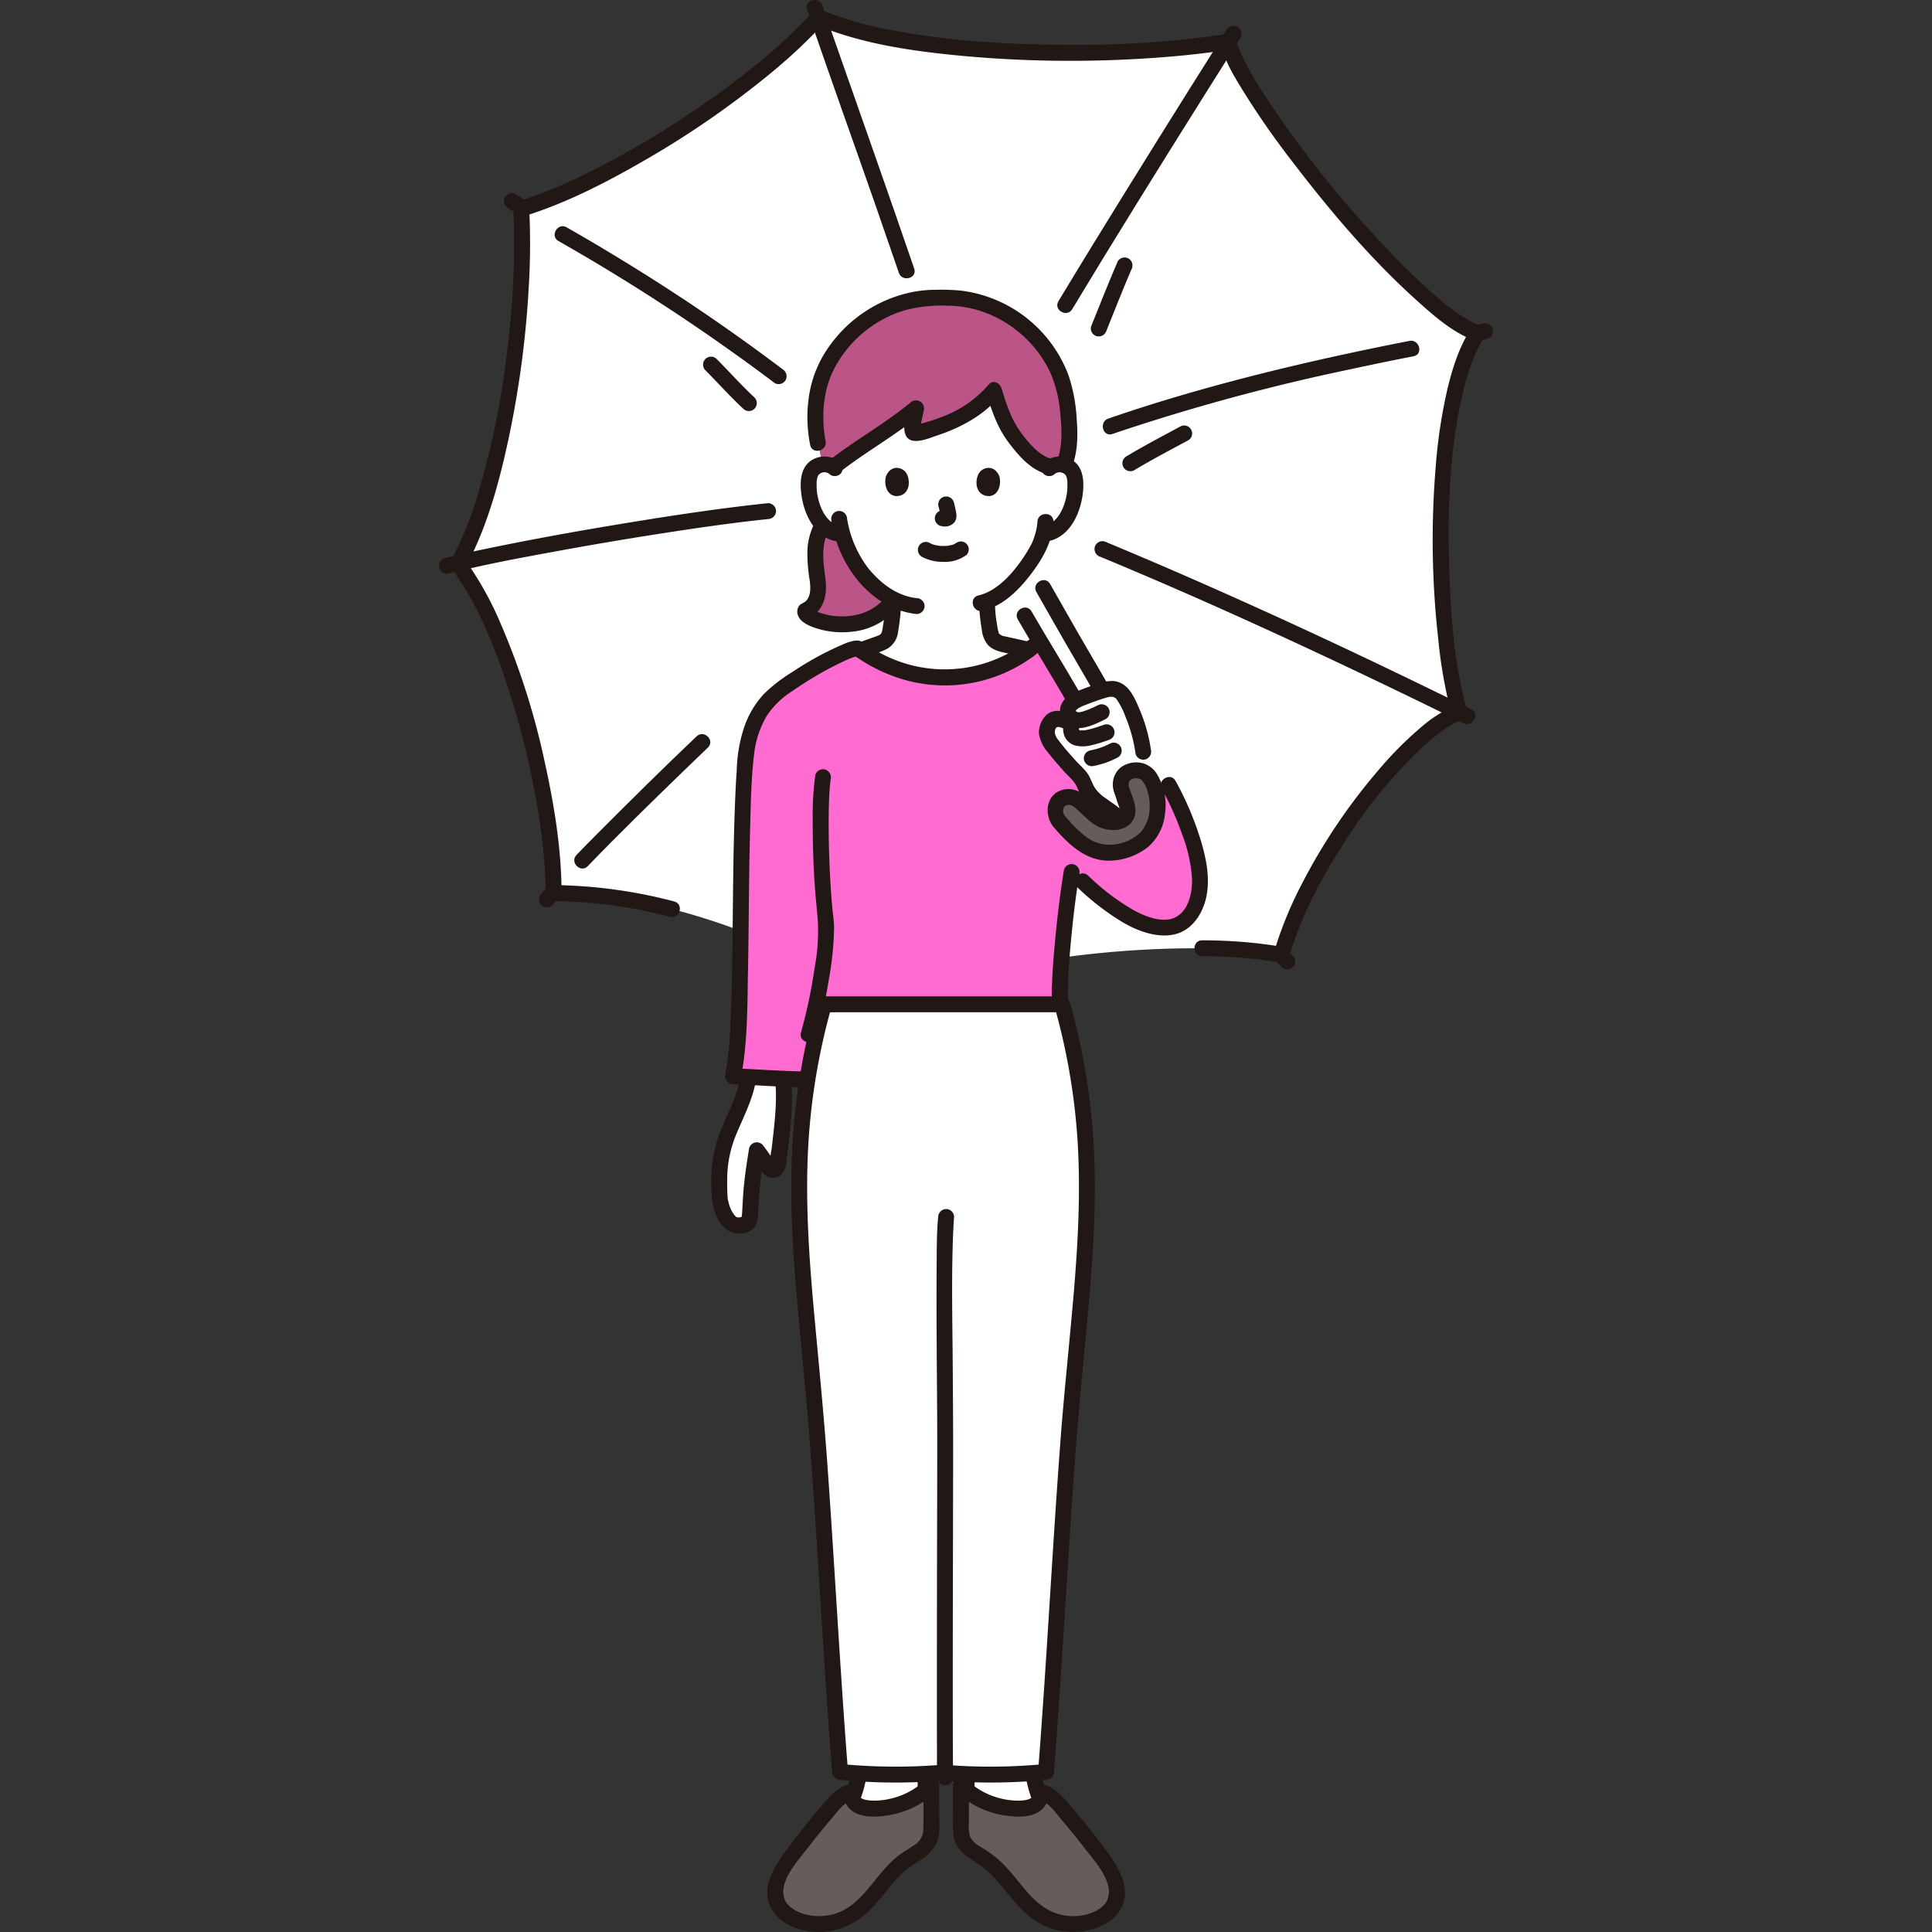 <svg xmlns="http://www.w3.org/2000/svg" width="64px" height="64px" viewBox="-110.4 0 485.791 485.791" fill="#000000"><rect x="-110.4" y="0" width="485.791" height="485.791" fill="#333333" stroke="none"/><g id="SVGRepo_bgCarrier" stroke-width="0"></g><g id="SVGRepo_tracerCarrier" stroke-linecap="round" stroke-linejoin="round"></g><g id="SVGRepo_iconCarrier"><defs><style>.a{fill:#ffffff;}.b{fill:#211715;}.c{fill:#645d5c;}.d{fill:#ff6bd0;}.e{fill:#b5886;}</style></defs><path class="a" d="M261.113,83.775c-12.095,18.611-10.853,72.983-4.593,95.34-13.219,4.943-37.784,36.639-44.679,60.951C189,235.75,134.267,239.9,111.31,254,98.821,242.148,61.938,224.542,28.8,224.542c0-22.205-9.727-63.536-23.981-82.738C16.082,121.275,22.131,79,20.671,52.49,41.705,46.039,77.28,24.246,95.427,4.351c23.1,9.942,72.892,10.906,103.11,6.149C201.16,24.034,244.571,78.033,261.113,83.775Z"></path><path class="a" d="M153.431,117.737a4.012,4.012,0,0,1,3.214-.94,3.792,3.792,0,0,1,2.728,1.813,5.357,5.357,0,0,1,.562,2.158,16.073,16.073,0,0,1-1.639,8.52,10.216,10.216,0,0,1-2.642,3.467,6.759,6.759,0,0,1-3.15,1.42s-.195.03-.541.091c-.258.964-.547,1.776-.689,2.207-.964,2.617-6.586,12-13.511,14.685a37.052,37.052,0,0,0,.577,6.232c.32,1.83.22,3.47,2.76,4.39.15.05,5.63,1.25,7.17,1.62,0,0-3.246,18-22.578,18s-19.674-17.9-19.674-17.9c.49-.167,4.687-1.666,4.856-1.727,2.545-.919,2.444-2.555,2.765-4.386a35.192,35.192,0,0,0,.56-6.712,23.763,23.763,0,0,1-7.527-6.178,27.344,27.344,0,0,1-5.21-10.17l-1.026-.157a6.759,6.759,0,0,1-3.15-1.42,10.216,10.216,0,0,1-2.642-3.467,16.073,16.073,0,0,1-1.639-8.52,5.357,5.357,0,0,1,.562-2.158A3.792,3.792,0,0,1,96.3,116.8a4.013,4.013,0,0,1,3.214.94s-4.928-25.221,26.628-25.221S153.431,117.737,153.431,117.737Z"></path><path class="a" d="M86.617,272.829c.455,6.235-.838,13.449-1.335,19.68-.128,1.612-1.383,2.4-2.358,1.115-.467-.616-2.42-3.736-3.027-4.4-.409,2.543-.56,2.994-.771,4.7-.673,5.456-.7,7.067-.91,10.732-.089,1.576-.352,2.768-.793,2.99-1.562.788-3.34.827-4.511-.619a10.751,10.751,0,0,1-2.259-5.069,59.7,59.7,0,0,1-.1-8.8,31.442,31.442,0,0,1,2.1-8.135c2.21-5.427,4.012-7.87,5.039-13.639l.444-3.21,8.722.389Z"></path><path class="a" d="M149.148,442.284a26.978,26.978,0,0,0,3.054,12.305l-19.592-.38.076-11.007"></path><path class="a" d="M105.839,442.284a26.978,26.978,0,0,1-3.054,12.305l19.592-.38L122.3,443.2"></path><path class="b" d="M103.839,442.284a25.23,25.23,0,0,1-2.781,11.3,2,2,0,0,0,3.454,2.019,29.553,29.553,0,0,0,3.327-13.315,2,2,0,0,0-4,0Z"></path><path class="b" d="M120.3,443.2l.076,11.007a2,2,0,0,0,4,0L124.3,443.2a2,2,0,0,0-4,0Z"></path><path class="b" d="M147.148,442.284a29.553,29.553,0,0,0,3.327,13.315,2.014,2.014,0,0,0,2.736.717,2.046,2.046,0,0,0,.718-2.736,25.22,25.22,0,0,1-2.781-11.3,2,2,0,0,0-4,0Z"></path><path class="b" d="M130.686,443.2l-.076,11.007a2,2,0,0,0,4,0l.076-11.007a2,2,0,0,0-4,0Z"></path><path class="c" d="M85.871,479.846q-.154-.2-.291-.415a7.779,7.779,0,0,1-.514-6.519,21.306,21.306,0,0,1,3.345-5.837q4.844-6.613,10.236-12.8c1.4-1.608,2.986-3.284,5.082-3.679A3.152,3.152,0,0,0,105.3,453.9a7.4,7.4,0,0,0,3.779.853,20.97,20.97,0,0,0,14.681-5.843c-.024,4.416.02,5.887,0,10.3a9.271,9.271,0,0,1-.387,3.187c-.908,2.455-3.6,3.638-5.761,5.117-5.621,3.846-8.582,10.864-14.472,14.285a15.208,15.208,0,0,1-14.058.5A8.858,8.858,0,0,1,85.871,479.846Z"></path><path class="c" d="M169.116,479.846q.154-.2.291-.415a7.783,7.783,0,0,0,.515-6.519,21.335,21.335,0,0,0-3.346-5.837q-4.843-6.613-10.236-12.8c-1.4-1.608-2.986-3.284-5.082-3.679a3.152,3.152,0,0,1-1.567,3.306,7.4,7.4,0,0,1-3.779.853,20.97,20.97,0,0,1-14.681-5.843c.024,4.416-.02,5.887,0,10.3a9.271,9.271,0,0,0,.387,3.187c.908,2.455,3.6,3.638,5.761,5.117,5.621,3.846,8.582,10.864,14.472,14.285a15.208,15.208,0,0,0,14.058.5A8.858,8.858,0,0,0,169.116,479.846Z"></path><path class="b" d="M87.6,478.837C84.2,474.2,89.993,468.2,92.666,464.71q2.766-3.606,5.715-7.068c1.6-1.881,3.327-4.538,5.88-5.117l-2.461-2.461a5.319,5.319,0,0,0,3.181,5.914c2.4,1.084,5.288.879,7.829.494a22.734,22.734,0,0,0,12.361-6.146l-3.415-1.414c-.019,3.734.152,7.5-.014,11.23a4.6,4.6,0,0,1-2.384,3.877c-1.51,1.03-3.079,1.922-4.493,3.091-5.359,4.43-8.492,12.177-15.622,14.18-3.948,1.11-9.221.493-11.958-2.858-1.629-2-4.444.85-2.828,2.829,2.819,3.452,8.026,4.807,12.321,4.483a18.23,18.23,0,0,0,11.532-5.464c2.843-2.8,5.035-6.175,7.876-8.974a27.257,27.257,0,0,1,4.581-3.432,10.571,10.571,0,0,0,4.3-4.374c1.042-2.366.7-5.234.7-7.762-.005-2.276-.015-4.551,0-6.826a2.022,2.022,0,0,0-3.414-1.414,18.7,18.7,0,0,1-8.161,4.6,17.979,17.979,0,0,1-5.3.648c-.81-.024-3.483-.223-3.22-1.622a2.028,2.028,0,0,0-2.461-2.461c-3.208.729-5.311,3.411-7.34,5.79q-3.587,4.2-6.93,8.607c-3.62,4.747-9.206,11.748-4.783,17.792a2.059,2.059,0,0,0,2.736.717A2.015,2.015,0,0,0,87.6,478.837Z"></path><path class="b" d="M170.843,480.856c4.424-6.045-1.163-13.044-4.783-17.792q-3.279-4.3-6.778-8.429c-2.069-2.433-4.211-5.223-7.492-5.968a2.028,2.028,0,0,0-2.461,2.461c.25,1.329-2.235,1.582-3.024,1.616a17.822,17.822,0,0,1-5.5-.642,18.7,18.7,0,0,1-8.161-4.6,2.022,2.022,0,0,0-3.414,1.414c.01,1.992,0,3.983,0,5.974a40.847,40.847,0,0,0,.187,6.936c.772,4.507,5.26,5.823,8.3,8.475,3.013,2.628,5.232,6,7.933,8.919,2.914,3.152,6.5,5.635,10.816,6.318,4.81.761,10.825-.307,14.064-4.273a2.059,2.059,0,0,0,0-2.829,2.014,2.014,0,0,0-2.828,0c-2.371,2.9-6.813,3.781-10.373,3.213-3.678-.585-6.52-2.708-8.976-5.395-2.437-2.664-4.493-5.671-7.124-8.158a27.551,27.551,0,0,0-4.369-3.28c-1.2-.75-2.718-1.578-3.313-2.941a9.809,9.809,0,0,1-.32-3.808q0-1.5,0-3.009c.006-2.048.012-4.095,0-6.142l-3.415,1.414a22.734,22.734,0,0,0,12.361,6.146c2.46.372,5.238.578,7.59-.393a5.356,5.356,0,0,0,3.42-6.015l-2.461,2.461c2.492.565,4.166,3.1,5.728,4.938q3.021,3.552,5.867,7.247c2.672,3.484,8.462,9.489,5.068,14.127a2.014,2.014,0,0,0,.718,2.736A2.046,2.046,0,0,0,170.843,480.856Z"></path><path class="b" d="M84.617,272.829c.355,5.342-.4,10.673-.976,15.973a13.854,13.854,0,0,0-.336,3.532c.083.453-.415.2.629.161,1.382-.052.587.074.605-.034.023-.136-.435-.643-.507-.751a37.094,37.094,0,0,0-2.72-3.9,2.011,2.011,0,0,0-3.343.883c-.6,3.7-1.17,7.385-1.462,11.13-.117,1.5-.185,3-.272,4.507A11.224,11.224,0,0,1,76.1,305.8c.015-.078-.154.63-.158.627l.475-.5-.2.088c-.941.062-1.29.379-1.977-.523a8.2,8.2,0,0,1-1.318-2.659,14.3,14.3,0,0,1-.334-1.4c-.061-.324.005.041.01.092-.023-.2-.036-.394-.05-.59-.105-1.48-.108-2.971-.1-4.454a29.431,29.431,0,0,1,2.315-11.338c1.83-4.4,3.993-8.485,4.865-13.216.464-2.517-3.39-3.6-3.857-1.064-.886,4.807-3.12,8.952-4.952,13.428a33.537,33.537,0,0,0-2.372,13.08c.016,4.006.278,8.343,3.317,11.365a5.572,5.572,0,0,0,6.8.549c1.914-1.254,1.647-4.461,1.756-6.453a122.817,122.817,0,0,1,1.51-13.071l-3.343.882c.3.349-.285-.4.111.137.146.2.285.4.425.6.27.394.534.793.8,1.191.455.688.89,1.4,1.38,2.06,2.11,2.862,5.654,1.434,6.05-1.859.787-6.548,1.809-13.343,1.37-19.946-.169-2.555-4.171-2.574-4,0Z"></path><path class="a" d="M126.721,252.523c-16.557,0-29.027,0-29.943-.009-1.3,4.519-2.934,12.189-3.994,18.192-5.1,28.923-.17,58.446,2.045,86.752,2.3,29.358,3.7,58.715,6,88.073a133.191,133.191,0,0,0,25.889.187,133.342,133.342,0,0,0,25.9-.187c2.3-29.358,3.7-58.715,6-88.073,2.214-28.306,7.148-57.829,2.044-86.752-1.059-6-2.69-13.671-3.993-18.189Z"></path><path class="b" d="M92.546,2.441c5.578,16.456,11.5,32.8,17.213,49.206q2.949,8.472,5.857,16.957c.828,2.421,4.693,1.381,3.857-1.064-6.5-19-13.219-37.919-19.852-56.871C98.539,7.575,97.455,4.482,96.4,1.378c-.822-2.425-4.687-1.384-3.857,1.063Z"></path><path class="b" d="M59.126,226.663A124.936,124.936,0,0,0,28.8,222.542l2,2c-.018-10.966-1.827-21.986-4.174-32.669a185.5,185.5,0,0,0-11.289-35.416A82.62,82.62,0,0,0,6.55,140.794v2.019c5.407-9.918,8.473-21.129,10.842-32.109a248.941,248.941,0,0,0,5.167-38.658,178.931,178.931,0,0,0,.112-19.556L21.2,54.419c10.5-3.243,20.479-8.351,29.978-13.815A232.41,232.41,0,0,0,82.644,19.012a135.979,135.979,0,0,0,14.2-13.246l-2.424.312c11.675,4.991,24.655,6.794,37.2,7.977a296.732,296.732,0,0,0,44.829.708c7.569-.437,15.127-1.162,22.619-2.334l-2.46-1.4c.875,4.38,3.564,8.574,5.867,12.321A208.052,208.052,0,0,0,214.6,40.7c9.454,12.355,19.662,24.436,31.25,34.858,4.336,3.9,9.144,8.172,14.737,10.145l-1.195-2.938c-2.884,4.478-4.559,9.728-5.8,14.87a131.5,131.5,0,0,0-3.018,20.036,223.491,223.491,0,0,0,.651,42.9,120.767,120.767,0,0,0,3.371,19.081l1.4-2.46a33.649,33.649,0,0,0-9.521,6.057A90.621,90.621,0,0,0,236.33,193.5,147.679,147.679,0,0,0,216.972,222.2a96.2,96.2,0,0,0-7.06,17.331c-.71,2.479,3.149,3.538,3.857,1.064,2.973-10.383,8.2-20.093,14.073-29.105a121.437,121.437,0,0,1,19.75-23.928,48,48,0,0,1,4.975-4.011c.805-.554,1.63-1.078,2.485-1.551.358-.2.72-.387,1.089-.564a7.379,7.379,0,0,1,.91-.395,2.046,2.046,0,0,0,1.4-2.461c-3.249-11.683-4.116-24.135-4.469-36.2-.4-13.747.047-27.811,2.924-41.3,1.217-5.7,2.792-11.41,5.937-16.294a2.024,2.024,0,0,0-1.195-2.938c-.209-.074-.416-.154-.623-.234-.328-.126.044.02.092.041-.131-.058-.263-.115-.393-.176-.464-.219-.922-.449-1.371-.7-1-.549-1.969-1.161-2.913-1.8a66.1,66.1,0,0,1-6.481-5.111A186.393,186.393,0,0,1,234.794,58.74a266.483,266.483,0,0,1-27.637-35.45,91.677,91.677,0,0,1-4.61-7.928q-.4-.792-.772-1.6c-.119-.26-.236-.522-.349-.785.208.483-.114-.285-.16-.4a15.679,15.679,0,0,1-.8-2.608,2.047,2.047,0,0,0-2.46-1.4,257.134,257.134,0,0,1-40.926,2.69c-14.148-.069-28.424-.907-42.348-3.519a87.949,87.949,0,0,1-18.3-5.119,2.079,2.079,0,0,0-2.424.313C86.028,11.66,76.662,19.1,66.981,25.848a226.341,226.341,0,0,1-31.634,18.6A112.043,112.043,0,0,1,20.14,50.562a2.039,2.039,0,0,0-1.469,1.928,205.915,205.915,0,0,1-1.571,35.9,206.3,206.3,0,0,1-7.508,36.428,87.867,87.867,0,0,1-6.5,15.981,1.982,1.982,0,0,0,0,2.019c6.52,8.834,10.715,19.335,14.12,29.7a206.285,206.285,0,0,1,8.27,35.343,120.2,120.2,0,0,1,1.318,16.69,2.03,2.03,0,0,0,2,2,120.309,120.309,0,0,1,29.259,3.978c2.5.634,3.561-3.223,1.063-3.857Z"></path><path class="b" d="M21.867,50.475q-1.28-.824-2.563-1.637a1.493,1.493,0,0,0-.744-.238,1.8,1.8,0,0,0-1.478.394,1.52,1.52,0,0,0-.515.561,2.018,2.018,0,0,0-.2,1.541,2.151,2.151,0,0,0,.919,1.2q1.284.813,2.563,1.637a1.486,1.486,0,0,0,.743.237,1.8,1.8,0,0,0,1.478-.394,1.511,1.511,0,0,0,.515-.561,2.022,2.022,0,0,0,.2-1.541,2.172,2.172,0,0,0-.919-1.2Z"></path><path class="b" d="M86.405,92.863A491.741,491.741,0,0,0,44.759,64.637q-6.285-3.846-12.7-7.478c-2.245-1.266-4.264,2.188-2.019,3.454A505.778,505.778,0,0,1,74.319,88.926q5.091,3.617,10.068,7.391a2.012,2.012,0,0,0,2.736-.717,2.05,2.05,0,0,0-.718-2.737Z"></path><path class="b" d="M196.81,9.491q-16.188,25.635-32.075,51.458-4.523,7.374-8.992,14.78c-1.332,2.211,2.126,4.224,3.454,2.019,10.846-18,21.964-35.842,33.137-53.642q3.957-6.3,7.93-12.6c1.379-2.183-2.081-4.192-3.454-2.019Z"></path><path class="b" d="M198.015,7.478q-.634.986-1.268,1.972a1.492,1.492,0,0,0-.237.744,1.511,1.511,0,0,0,.035.8,1.519,1.519,0,0,0,.358.681,1.515,1.515,0,0,0,.562.515l.477.2a2,2,0,0,0,1.064,0l.477-.2a2.008,2.008,0,0,0,.718-.718q.633-.987,1.268-1.972a1.487,1.487,0,0,0,.238-.743,1.526,1.526,0,0,0-.036-.8,1.505,1.505,0,0,0-.358-.68,1.511,1.511,0,0,0-.561-.515l-.478-.2a2.018,2.018,0,0,0-1.063,0l-.478.2a2.014,2.014,0,0,0-.718.717Z"></path><path class="b" d="M243.978,85.718C224,89.64,204.108,94.19,184.588,100.01q-8.214,2.448-16.316,5.244c-2.417.839-1.378,4.7,1.063,3.858A514.121,514.121,0,0,1,228.76,92.934q8.123-1.764,16.282-3.359c2.523-.5,1.455-4.352-1.064-3.857Z"></path><path class="b" d="M262.455,81.36l-1.888.418a2.235,2.235,0,0,0-1.2.919,1.486,1.486,0,0,0-.237.743,1.506,1.506,0,0,0,.036.8l.2.478a2.014,2.014,0,0,0,.718.717l.478.2a2.018,2.018,0,0,0,1.063,0l1.888-.418a1.924,1.924,0,0,0,1.433-1.662,1.516,1.516,0,0,0-.036-.8l-.2-.478a2.014,2.014,0,0,0-.718-.717l-.478-.2a2.018,2.018,0,0,0-1.063,0Z"></path><path class="b" d="M259.563,178.364c-23.927-11.832-48.1-23.187-72.57-33.855q-9.792-4.269-19.658-8.366a2.012,2.012,0,0,0-2.46,1.4,2.051,2.051,0,0,0,1.4,2.46c24.027,9.962,47.7,20.78,71.154,32.022q10.089,4.836,20.118,9.8c2.3,1.137,4.329-2.312,2.019-3.454Z"></path><path class="b" d="M27.682,222.416c-.67.765-1.337,1.537-1.972,2.333a1.489,1.489,0,0,0-.413.643,2.06,2.06,0,0,0,.413,2.185,2.012,2.012,0,0,0,1.414.586l.532-.072a2,2,0,0,0,.883-.514c.634-.795,1.3-1.568,1.971-2.333a2.054,2.054,0,0,0,0-2.828,2.01,2.01,0,0,0-1.414-.586,1.989,1.989,0,0,0-1.414.586Z"></path><path class="b" d="M64.765,185.143c-8.375,7.963-16.6,16.087-24.758,24.276-1.825,1.832-3.646,3.67-5.438,5.534s1.04,4.688,2.828,2.828c7.821-8.132,15.927-16,24.02-23.863q3.075-2.987,6.177-5.946c1.869-1.778-.962-4.6-2.829-2.829Z"></path><path class="b" d="M2.485,144.213c8.814-2.261,17.8-3.907,26.747-5.553Q46.957,135.4,64.8,132.794c5.964-.86,11.939-1.65,17.931-2.278a2.056,2.056,0,0,0,2-2,2.014,2.014,0,0,0-2-2c-11.438,1.2-22.827,2.911-34.177,4.757-11.4,1.853-22.776,3.871-34.092,6.175-4.362.888-8.725,1.8-13.038,2.908-2.492.639-1.436,4.5,1.063,3.857Z"></path><path class="b" d="M210.365,241.471c.49.575,1,1.136,1.49,1.711a2.055,2.055,0,0,0,2.828,0l.313-.405a1.987,1.987,0,0,0,.273-1.009l-.072-.532a1.99,1.99,0,0,0-.514-.882c-.492-.575-1-1.136-1.49-1.712a1.489,1.489,0,0,0-.643-.413,1.814,1.814,0,0,0-1.542,0,1.489,1.489,0,0,0-.643.413l-.313.405a1.991,1.991,0,0,0-.273,1.01l.071.531a2,2,0,0,0,.515.883Z"></path><path class="b" d="M170.642,65.729c-2.326,5.407-4.487,10.882-6.686,16.342a2.014,2.014,0,0,0,1.4,2.46,2.05,2.05,0,0,0,2.461-1.4c2.069-5.138,4.093-10.3,6.282-15.386a2.066,2.066,0,0,0-.717-2.736,2.015,2.015,0,0,0-2.737.717Z"></path><path class="b" d="M174.831,118.213c4.419-2.664,9-5.044,13.535-7.5a2,2,0,0,0-2.019-3.454c-4.534,2.459-9.116,4.839-13.535,7.5a2,2,0,0,0,2.019,3.454Z"></path><path class="b" d="M66.967,93.1c3.185,3.207,6.2,6.586,9.511,9.669a2,2,0,0,0,2.829-2.828C76,96.854,72.981,93.475,69.8,90.268A2,2,0,0,0,66.967,93.1Z"></path><path class="d" d="M156.351,252.527H96.778c-1.352,4.675-3.062,12.778-4.115,18.875-5.136.014-14.113-.606-18.736-.783,2.7-13.375,1.3-49.668,2.811-75.158a55.717,55.717,0,0,1,1.315-10.49,35.753,35.753,0,0,1,2.588-5.936c2.029-3.355,5.279-5.771,8.558-7.92,4.735-3.1,14.091-8.447,16.2-8.053,11.918,8.847,29.8,10.69,43.837-.394l2.21-1.071,23.114,39.359,8.9-3.583c3.47,6.245,6.794,14.729,7.679,21.248.545,4.014.068,8.256-2.457,11.591a7.525,7.525,0,0,1-7.037,2.947,22.6,22.6,0,0,1-10.863-4.369,55.412,55.412,0,0,1-8.224-6.525l-3.408-3.55-.091.55c-1.667,10.129-3.668,29.948-2.706,33.262"></path><path class="a" d="M163.049,198.891c1.622,2.855,4.86,4.158,7.242,6.243.53.464,1.045,1.407,1.61,1.752s1.6-.852,2.044-1.312a24.266,24.266,0,0,0,3.713-6.154,92.171,92.171,0,0,0-.644-10.7c-.264-.853-.3-1.832-.5-2.709a38.542,38.542,0,0,0-3.879-10.266,5.4,5.4,0,0,0-1.594-1.99c-1.42-.942-3.315-.467-4.922.1-1.823.645-3.866,1.312-5.625,2.114-1.409.643-2.644,1.709-2.315,3.222a2.271,2.271,0,0,0,1.736,1.767l-2.459.249c-.99-.408-2.18-.8-3.07-.2a3.92,3.92,0,0,0-1.319,4.38c1.259,2.631,3.508,4.814,5.382,7.05,1.031,1.23,2.639,2.417,3.381,3.84C162.276,197.126,162.573,198.054,163.049,198.891Z"></path><path class="b" d="M112.2,151.7a42.436,42.436,0,0,1-.6,5.835c-.052.344-.1.689-.178,1.029-.028.122-.058.244-.095.364-.023.08-.049.158-.077.236q-.115.3.057-.137c-.025,0-.225.452-.255.431.01.007.292-.394-.033-.006q-.24.21.075-.036c-.083.061-.169.119-.257.173a4.043,4.043,0,0,0-.38.215c.19-.088-.237.085-.3.107l-.474.17-1.536.548c-.889.317-1.776.64-2.668.946a2,2,0,1,0,1.064,3.857c.99-.34,1.975-.7,2.961-1.051a19.008,19.008,0,0,0,3.279-1.3,5.7,5.7,0,0,0,2.651-4.353,54.089,54.089,0,0,0,.761-7.031,2.018,2.018,0,0,0-2-2,2.04,2.04,0,0,0-2,2Z"></path><path class="b" d="M135.77,151.7a48.572,48.572,0,0,0,.686,6.488,7.189,7.189,0,0,0,1.471,3.882c1.537,1.767,4.162,1.984,6.3,2.462,1.17.261,2.341.517,3.507.8a2,2,0,1,0,1.064-3.857c-2-.478-4.006-.906-6.01-1.354-.317-.071-.635-.137-.95-.215-.067-.017-.134-.03-.2-.048-.154-.042-.245-.119-.048-.015-.17-.089-.339-.176-.5-.276-.064-.04-.125-.084-.188-.127.063.043.3.282.08.044-.021-.023-.272-.284-.267-.288.036-.024.248.374.035,0-.029-.052-.051-.112-.083-.161-.126-.19.114.366.061.144-.127-.531-.263-1.043-.345-1.587-.131-.872-.3-1.791-.374-2.455-.133-1.139-.21-2.282-.238-3.428a2,2,0,0,0-4,0Z"></path><path class="b" d="M96.724,254.527h59.627c2.574,0,2.578-4,0-4H96.724c-2.574,0-2.579,4,0,4Z"></path><path class="b" d="M125.494,306.006c-.393,4.306-.349,8.67-.384,12.99-.051,6.423-.025,12.847.014,19.271.054,8.979.153,17.957.14,26.936q-.022,15.006-.059,30.011-.03,16.794-.032,33.587,0,6.074.028,12.146c.011,1.939-.066,3.913.079,5.85a2.189,2.189,0,0,0,.608,1.6c1.958,1.647,4.8-1.169,2.829-2.829a2.146,2.146,0,0,1,.566,1.284,1.622,1.622,0,0,0-.014-.286c0-.3-.017-.61-.023-.915-.02-1.075-.028-2.151-.035-3.227-.027-3.717-.032-7.434-.036-11.151q-.018-16.356.024-32.713.027-15.5.061-31.01c.014-8.34-.048-16.678-.108-25.018-.082-11.427-.37-22.915.2-34.334.036-.731.08-1.461.147-2.19a2.016,2.016,0,0,0-2-2,2.042,2.042,0,0,0-2,2Z"></path><path class="b" d="M94.8,252.174a166.737,166.737,0,0,0-5.82,33.52c-.889,12.759-.268,25.566.787,38.295,1.048,12.658,2.456,25.281,3.41,37.948.987,13.095,1.813,26.2,2.64,39.309.93,14.766,1.862,29.533,3.014,44.285a2.067,2.067,0,0,0,2,2,143.861,143.861,0,0,0,24.645.286c2.551-.191,2.572-4.192,0-4a143.861,143.861,0,0,1-24.645-.286l2,2c-2.038-26.1-3.381-52.255-5.268-78.37-.914-12.643-2.188-25.243-3.334-37.865s-2.013-25.333-1.544-38.026a162.621,162.621,0,0,1,5.972-38.032c.7-2.482-3.157-3.541-3.857-1.064Z"></path><path class="b" d="M154.793,253.238a161.406,161.406,0,0,1,5.742,33.425c.806,12.682.152,25.4-.912,38.05-1.058,12.581-2.443,25.13-3.387,37.721-.976,13.013-1.8,26.037-2.618,39.061-.925,14.683-1.854,29.367-3,44.036l2-2a143.851,143.851,0,0,1-24.644.286c-2.568-.192-2.556,3.809,0,4a143.851,143.851,0,0,0,24.644-.286,2.066,2.066,0,0,0,2-2c2.045-26.187,3.39-52.422,5.287-78.619.921-12.72,2.213-25.4,3.359-38.1,1.148-12.718,1.994-25.5,1.472-38.272a166.968,166.968,0,0,0-6.087-38.368c-.7-2.473-4.559-1.422-3.857,1.064Z"></path><path class="b" d="M157.129,218.733c-1.068,6.532-1.826,13.127-2.41,19.719-.263,2.962-.492,5.931-.585,8.9a19.881,19.881,0,0,0,.289,5.7c.674,2.482,4.534,1.428,3.857-1.063-.035-.128-.061-.256-.087-.385-.058-.3.025.493-.009-.1-.022-.378-.055-.753-.067-1.131-.036-1.092-.012-2.186.025-3.277.1-2.889.321-5.775.577-8.654.552-6.237,1.256-12.475,2.267-18.656a2.061,2.061,0,0,0-1.4-2.46,2.016,2.016,0,0,0-2.46,1.4Z"></path><path class="b" d="M94.606,194.884a73.088,73.088,0,0,0-.646,10.857c-.032,4.628.088,9.259.317,13.882.2,4.07.647,8.1.98,12.158a52.105,52.105,0,0,1-.874,11.891A125.874,125.874,0,0,1,91,259.607c-.714,2.479,3.145,3.537,3.857,1.064a124.435,124.435,0,0,0,3.1-14.107,78.813,78.813,0,0,0,1.368-13.183c-.009-1.663-.265-3.3-.424-4.956-.206-2.133-.36-4.27-.487-6.409q-.414-6.966-.449-13.95c-.011-2.4.012-4.791.112-7.185.04-.944.091-1.888.166-2.831.035-.441.075-.882.124-1.322.014-.134.03-.267.046-.4.031-.247.033-.257,0-.032.016-.116.034-.232.053-.348a2.062,2.062,0,0,0-1.4-2.46,2.015,2.015,0,0,0-2.46,1.4Z"></path><path class="b" d="M147.825,161.254a33.887,33.887,0,0,1-32.911,4.774,35.043,35.043,0,0,1-7.068-3.681c-1.007-.674-1.777-1.388-3.055-1.278a9.465,9.465,0,0,0-2.62.7,77.389,77.389,0,0,0-13.3,7.178,40.12,40.12,0,0,0-7.161,5.513,23.34,23.34,0,0,0-4.981,8.362,37.283,37.283,0,0,0-1.88,10.806c-.2,2.895-.333,5.793-.446,8.692-.475,12.192-.479,24.4-.645,36.6-.082,6.047-.185,12.1-.48,18.137A91.062,91.062,0,0,1,72,270.087a2.032,2.032,0,0,0,1.928,2.532c5.856.231,11.7.692,17.565.774,2.575.036,2.576-3.964,0-4-5.861-.082-11.709-.543-17.565-.774l1.929,2.532c1.75-8.812,1.657-18.078,1.823-27.022.223-12.046.208-24.1.541-36.141.165-6,.26-12.08.954-18.048a24.509,24.509,0,0,1,3.194-9.9,21.647,21.647,0,0,1,6.488-6.3,90.223,90.223,0,0,1,13.118-7.575,18.666,18.666,0,0,1,2.322-.928c.182-.057.368-.1.55-.154.5-.15.09-.051.086-.039l.132-.009q.441,0-.389-.047c-.011.026.82.58.861.608a39.35,39.35,0,0,0,7.65,4.023,37.384,37.384,0,0,0,37.468-5.545,2.01,2.01,0,0,0,0-2.828,2.052,2.052,0,0,0-2.829,0Z"></path><path class="b" d="M167.716,171.285q-7.137-12.164-14.075-24.445c-1.267-2.24-4.724-.227-3.453,2.019q6.942,12.274,14.074,24.445c1.3,2.219,4.76.208,3.454-2.019Z"></path><path class="b" d="M160.842,173.734c-3.87-6.718-8-13.286-11.867-20-1.285-2.23-4.743-.218-3.454,2.019,3.871,6.719,8,13.287,11.868,20,1.284,2.23,4.742.218,3.453-2.019Z"></path><path class="b" d="M178.989,188.5a40.436,40.436,0,0,0-2.869-10.153c-1.305-3.061-2.808-6.775-6.58-7.112a11.889,11.889,0,0,0-4.879,1.009c-1.695.591-3.392,1.183-5.028,1.925a5.828,5.828,0,0,0-3.3,3.264,4.348,4.348,0,0,0,1.24,4.493c2.844,2.55,7.211.27,10.052-1.122a2.019,2.019,0,0,0,.717-2.736,2.04,2.04,0,0,0-2.736-.718c-.685.336-5.3,2.662-5.478,1.319.025.188-.022-.026.054-.1a3.321,3.321,0,0,1,.6-.5,10.391,10.391,0,0,1,1.765-.818c1.537-.6,3.108-1.174,4.683-1.669.969-.305,2.319-.755,3.079.182a18.254,18.254,0,0,1,2.226,4.294,38.208,38.208,0,0,1,2.6,9.5,2.013,2.013,0,0,0,2.46,1.4,2.052,2.052,0,0,0,1.4-2.46Z"></path><path class="b" d="M158.316,179.818a4.976,4.976,0,0,0-1.286,4.508,4.093,4.093,0,0,0,2.874,3.112,8.323,8.323,0,0,0,4.135-.067,34.133,34.133,0,0,0,4.329-1.31A2,2,0,0,0,167.3,182.2c-1.207.427-2.421.845-3.664,1.157q-.394.1-.794.181c-.127.025-.254.049-.381.07-.082.014-.165.028-.247.04.31-.04.386-.051.23-.032-.462.042-.9.024-1.365.023.551,0,.35.053.151.01-.09-.02-.179-.043-.266-.071-.422-.134.158.054.15.073s-.195-.108-.225-.124c-.287-.152.377.378.1.082-.061-.066-.266-.318-.045-.018.238.323.022-.02-.027-.075q-.108-.207.1.249c-.025-.064-.047-.13-.066-.2a2.727,2.727,0,0,0-.068-.309l.044.317c-.006-.073-.01-.145-.011-.218,0-.112.007-.22.011-.331.012-.389-.118.465-.006.093.031-.1.06-.212.086-.317.091-.368-.214.382-.038.081.045-.078.3-.423.061-.149s.056-.042.11-.092a2.018,2.018,0,0,0,0-2.829,2.044,2.044,0,0,0-2.829,0Z"></path><path class="b" d="M168.63,187.008c-.564.281-1.131.555-1.712.8l.478-.2a22.352,22.352,0,0,1-3.8,1.119,2.015,2.015,0,0,0-1.4,2.46,2.045,2.045,0,0,0,2.46,1.4,25.9,25.9,0,0,0,2.926-.78,26.69,26.69,0,0,0,3.069-1.341,2,2,0,0,0-2.019-3.454Z"></path><path class="b" d="M157.989,179.276c-1.887-.748-3.932-.858-5.458.683a6.127,6.127,0,0,0-1.688,4.588,9.391,9.391,0,0,0,2.293,4.684c1.218,1.6,2.571,3.105,3.9,4.615,1.163,1.323,2.587,2.362,3.336,3.994a13.506,13.506,0,0,0,2.715,4.312c2.208,2.175,5.47,3.369,7.242,5.972,1.44,2.116,4.907.117,3.454-2.019-1.59-2.335-3.894-3.768-6.153-5.376a10.184,10.184,0,0,1-2.586-2.415c-.859-1.26-1.2-2.775-2.12-4-.907-1.2-2.068-2.166-3.06-3.294-1.121-1.274-2.285-2.534-3.325-3.875-.638-.822-1.821-2.1-1.7-3.209.159-1.494.988-1.237,2.089-.8a2.014,2.014,0,0,0,2.46-1.4,2.046,2.046,0,0,0-1.4-2.46Z"></path><path class="c" d="M155.893,206.492a4.054,4.054,0,0,1-.156-5.033,3.761,3.761,0,0,1,4.962-.261c1.881,1.555,4.253,4.266,6.32,5.047a6.654,6.654,0,0,0,4.614.059,2.839,2.839,0,0,0,1.289-3.591,36.7,36.7,0,0,0-1.253-3.97c-.472-1.084-.488-3.772,1.723-4.649a4.208,4.208,0,0,1,4.806.784c3.369,4.108,3.116,11.069.384,14.879s-9.234,5.636-13.652,4.134C160.712,212.457,156.6,207.307,155.893,206.492Z"></path><path class="b" d="M157.307,205.078a1.946,1.946,0,0,1,.04-2.407,1.85,1.85,0,0,1,2.176.142c2.414,1.809,4.175,4.4,7.139,5.42,2.668.921,6.2.643,7.793-1.974,1.579-2.592-.146-5.806-.969-8.365a1.754,1.754,0,0,1,.36-1.782,2.557,2.557,0,0,1,2.686-.079,6.428,6.428,0,0,1,1.578,2.823,11.931,11.931,0,0,1,.566,3.894,9.7,9.7,0,0,1-2.233,6.468,11.1,11.1,0,0,1-6.514,3.1,9.812,9.812,0,0,1-7.674-2.24,35.346,35.346,0,0,1-4.948-5c-1.674-1.96-4.492.881-2.828,2.829,3.765,4.405,8.3,8.8,14.524,8.492a15.974,15.974,0,0,0,9.3-3.464,12.687,12.687,0,0,0,4.24-8.438,14.913,14.913,0,0,0-1.893-9.612,6.152,6.152,0,0,0-3.677-2.97,6.607,6.607,0,0,0-5.549,1.037,5.473,5.473,0,0,0-2.009,4.221c-.049,1.491.639,2.738,1.029,4.136.276.993,1.208,2.529.178,3.268.264-.189.161-.048-.01-.007a4.029,4.029,0,0,1-.474.1,5.742,5.742,0,0,1-.84,0,4.514,4.514,0,0,1-2.192-.613c-3.276-1.947-5.3-6.216-9.663-5.589-4.7.675-5.584,6.131-2.965,9.435a2.011,2.011,0,0,0,2.828,0A2.049,2.049,0,0,0,157.307,205.078Z"></path><path class="b" d="M160.389,223.005a64.1,64.1,0,0,0,11.465,8.866c3.772,2.231,8.812,4.128,13.231,3.031,4.576-1.136,7.253-5.709,7.972-10.1.738-4.509-.207-9.08-1.5-13.4a77.281,77.281,0,0,0-6.368-15.041c-1.244-2.254-4.7-.239-3.454,2.019a73.747,73.747,0,0,1,5.045,11.26,37.9,37.9,0,0,1,2.557,11.405c.08,3.446-.908,8.206-4.458,9.728-3.247,1.391-7.627-.454-10.471-2.053a56.922,56.922,0,0,1-11.186-8.547c-1.858-1.783-4.69,1.041-2.829,2.829Z"></path><path class="b" d="M212.373,238.137a119.363,119.363,0,0,0-20.489-1.687c-2.575-.03-2.577,3.97,0,4a113.2,113.2,0,0,1,19.425,1.544,2.054,2.054,0,0,0,2.46-1.4,2.018,2.018,0,0,0-1.4-2.461Z"></path><path class="e" d="M107.268,156.05c-7.5,2.6-16.156-.888-15.116-2.563,2.3-.778,3.3-3.543,3.186-5.961s-.731-4.892-.768-7.31a21.876,21.876,0,0,1,.15-3.046,13.362,13.362,0,0,1,1.732-5.195,7.916,7.916,0,0,0,.834.78,6.759,6.759,0,0,0,3.15,1.42l1.028.158a27.3,27.3,0,0,0,5.208,10.169,23.706,23.706,0,0,0,7.6,6.215A13.768,13.768,0,0,1,107.268,156.05Z"></path><path class="b" d="M94.511,131.343a17.024,17.024,0,0,0-1.893,6.9,42.3,42.3,0,0,0,.588,7.749c.19,1.665.339,3.578-.8,4.966-.572.695-1.54.754-2.01,1.572a2.6,2.6,0,0,0-.235,1.943c.559,2.1,3.3,3.089,5.131,3.639a21.379,21.379,0,0,0,8.748.7,16.778,16.778,0,0,0,10.755-5.5c1.673-1.941-1.144-4.782-2.828-2.829-3.087,3.58-7.494,4.779-12,4.448a14.3,14.3,0,0,1-2.6-.4c-.427-.1-.851-.216-1.269-.348q-.291-.093-.578-.2c-.053-.019-.629-.248-.367-.138s-.263-.124-.311-.148c-.144-.071-.286-.145-.426-.224s-.247-.156-.373-.229c-.406-.232.091.011.008.018-.042,0-.219-.191-.241-.228-.173-.3.3.45.1.117a1.491,1.491,0,0,1-.027,1.349l-1.2.919c4.017-1.525,4.963-5.739,4.5-9.615-.5-4.2-1.3-8.514.782-12.438,1.2-2.273-2.247-4.3-3.454-2.019Z"></path><path class="e" d="M157.182,97.7c-3.168-13.212-16.7-23.562-30.884-22.789-14.471-.789-28.271,10.006-31.065,23.606a38.384,38.384,0,0,0,.022,12.871l1.161,5.424a4.15,4.15,0,0,1,2.732.645c5.217-4.135,15.756-10.631,20.806-14.829-.413,2.479-1.882,6.695-.032,6.262,7.725-1.73,15.129-5.218,19.591-10.672a51.536,51.536,0,0,0,3.654,9.464c1.666,2.758,6.514,9.148,10.749,9.7a4.145,4.145,0,0,1,2.729-.563,3.151,3.151,0,0,1,.494.109c2.273-5.205,1.129-14.021.224-18.415Q157.279,98.1,157.182,97.7Z"></path><path class="b" d="M97.183,110.852a31.892,31.892,0,0,1-.246-10.431,24.179,24.179,0,0,1,3.463-9.553,29.7,29.7,0,0,1,16.711-12.856,36.416,36.416,0,0,1,10.812-1.146,27.375,27.375,0,0,1,10.5,2.186A29.683,29.683,0,0,1,153.671,93.62a32.477,32.477,0,0,1,2.545,10.5c.407,4.024.593,8.405-.978,12.217a2.012,2.012,0,0,0,1.4,2.46,2.051,2.051,0,0,0,2.461-1.4c1.537-3.729,1.539-8.074,1.232-12.035a42.084,42.084,0,0,0-2.073-11.043,33.242,33.242,0,0,0-27.289-21.272,54.9,54.9,0,0,0-6.111-.181,31.16,31.16,0,0,0-6.219.643A33.841,33.841,0,0,0,98.5,86.536a28.8,28.8,0,0,0-5.284,11.892,35.232,35.232,0,0,0,.107,13.487c.56,2.511,4.418,1.448,3.857-1.063Z"></path><path class="b" d="M137.706,99.152c1.265,4.172,2.7,8.345,5.321,11.869,2.47,3.32,5.767,7.283,10.01,8.23,2.507.561,3.578-3.3,1.063-3.857-3.136-.7-6.016-4.174-7.887-6.756-2.291-3.162-3.525-6.84-4.65-10.549-.745-2.457-4.607-1.41-3.857,1.063Z"></path><path class="b" d="M138.183,96.722a28.532,28.532,0,0,1-11.735,8.1q-1.711.671-3.476,1.2-.984.3-1.98.553-.4.1-.8.2c-.8.194-1.141-.011.011.661s.732.8.838-.179c.038-.359.121-.714.194-1.068.21-1.011.467-2.012.647-3.03a2.018,2.018,0,0,0-3.342-1.945c-6.544,5.4-14.053,9.53-20.727,14.767a2.01,2.01,0,0,0,0,2.828,2.05,2.05,0,0,0,2.828,0c6.676-5.237,14.176-9.359,20.727-14.767l-3.343-1.946c-.382,2.161-1.554,4.847-.807,7.027,1.121,3.267,5.792,1.112,7.991.386,5.938-1.959,11.764-5.073,15.8-9.954,1.629-1.969-1.185-4.814-2.829-2.828Z"></path><path class="b" d="M154.845,119.151a1.949,1.949,0,0,1,2.736.362,4.323,4.323,0,0,1,.406,2.191,13.321,13.321,0,0,1-.183,2.735c-.593,3.247-2.218,7.16-5.832,7.808a2.017,2.017,0,0,0-1.4,2.46,2.045,2.045,0,0,0,2.46,1.4c5.732-1.028,8.47-7.487,8.9-12.683.225-2.712-.031-5.755-2.371-7.5a6.051,6.051,0,0,0-7.551.4,2.015,2.015,0,0,0,0,2.828,2.044,2.044,0,0,0,2.829,0Z"></path><path class="b" d="M150.463,131.184a14.964,14.964,0,0,1-.875,4.033c-.08.241-.173.481-.243.725-.039.134-.2.459.046-.091-.127.286-.259.57-.4.849a34.449,34.449,0,0,1-2.969,4.774c-2.556,3.505-6.073,7.232-10.4,8.247-2.5.588-1.445,4.446,1.063,3.857,5.352-1.255,9.5-5.625,12.646-9.887,2.714-3.674,4.944-7.839,5.133-12.507.1-2.574-3.9-2.569-4,0Z"></path><path class="b" d="M100.924,116.323a6.052,6.052,0,0,0-7.551-.4c-2.343,1.742-2.6,4.8-2.371,7.5.432,5.2,3.17,11.655,8.9,12.683a2.057,2.057,0,0,0,2.46-1.4,2.017,2.017,0,0,0-1.4-2.46c-3.614-.648-5.238-4.561-5.831-7.808a13.18,13.18,0,0,1-.186-2.579,5.04,5.04,0,0,1,.344-2.241,1.933,1.933,0,0,1,2.8-.468,2.055,2.055,0,0,0,2.829,0,2.016,2.016,0,0,0,0-2.828Z"></path><path class="b" d="M98.669,131.008a31.444,31.444,0,0,0,6.711,15.052c3.786,4.483,8.8,7.7,14.7,8.333a2.013,2.013,0,0,0,2-2,2.047,2.047,0,0,0-2-2c-4.939-.533-9.053-3.729-12.116-7.456a27.768,27.768,0,0,1-5.436-12.992,2.017,2.017,0,0,0-2.46-1.4,2.044,2.044,0,0,0-1.4,2.46Z"></path><path class="b" d="M121.388,139.992a11.464,11.464,0,0,0,5.518,1.291,9.124,9.124,0,0,0,5.7-1.736,1.994,1.994,0,0,0,.585-1.414,2.036,2.036,0,0,0-.585-1.414,2.014,2.014,0,0,0-1.415-.586,2.343,2.343,0,0,0-1.414.586c.7-.542.015-.038-.2.076-.169.089-.606.227.038,0-.148.052-.292.113-.442.161-.407.131-.832.168-1.239.283.2-.057.365-.044.056-.013-.122.012-.244.022-.365.03-.294.019-.587.026-.881.025-.263,0-.526-.011-.788-.029-.121-.008-.241-.018-.361-.03-.069-.006-.137-.014-.206-.023q-.237-.029.2.028a2.182,2.182,0,0,0-.593-.111q-.285-.063-.564-.146c-.162-.049-.32-.107-.48-.162-.436-.149.438.208.042.022-.2-.094-.394-.191-.588-.294a2,2,0,0,0-2.018,3.454Z"></path><path class="b" d="M125.592,127.378a24.5,24.5,0,0,1,.573,2.622l-.071-.532a1.625,1.625,0,0,1,.01.362l.071-.532a.9.9,0,0,1-.04.163l.2-.478a.669.669,0,0,1-.058.1l.313-.405a.576.576,0,0,1-.086.085l.405-.313a1.641,1.641,0,0,1-.207.11l.477-.2a1.465,1.465,0,0,1-.35.1l.532-.071a1.393,1.393,0,0,1-.329,0l.532.072c-.124-.017-.245-.047-.369-.064a1.516,1.516,0,0,0-.8-.036,1.486,1.486,0,0,0-.743.237,2,2,0,0,0-.718,2.737l.313.405a2,2,0,0,0,.882.514c.34.046.67.131,1.017.146a3.358,3.358,0,0,0,1.572-.385,2.413,2.413,0,0,0,1.295-1.573,3.665,3.665,0,0,0-.013-1.621c-.142-.845-.338-1.682-.555-2.51a2.063,2.063,0,0,0-.919-1.2,2.039,2.039,0,0,0-1.541-.2,2.017,2.017,0,0,0-1.2.919,2.1,2.1,0,0,0-.2,1.541Z"></path><path class="b" d="M112.36,119.778c-.438,1.423-.152,4.7,2.543,4.975,3.563-.021,3.753-3.979,2.554-5.84C116.475,117.39,113.587,116.756,112.36,119.778Z"></path><path class="b" d="M140.892,119.778c.438,1.423.153,4.7-2.543,4.975-3.563-.022-3.753-3.979-2.553-5.84C136.778,117.39,139.665,116.756,140.892,119.778Z"></path></g></svg>